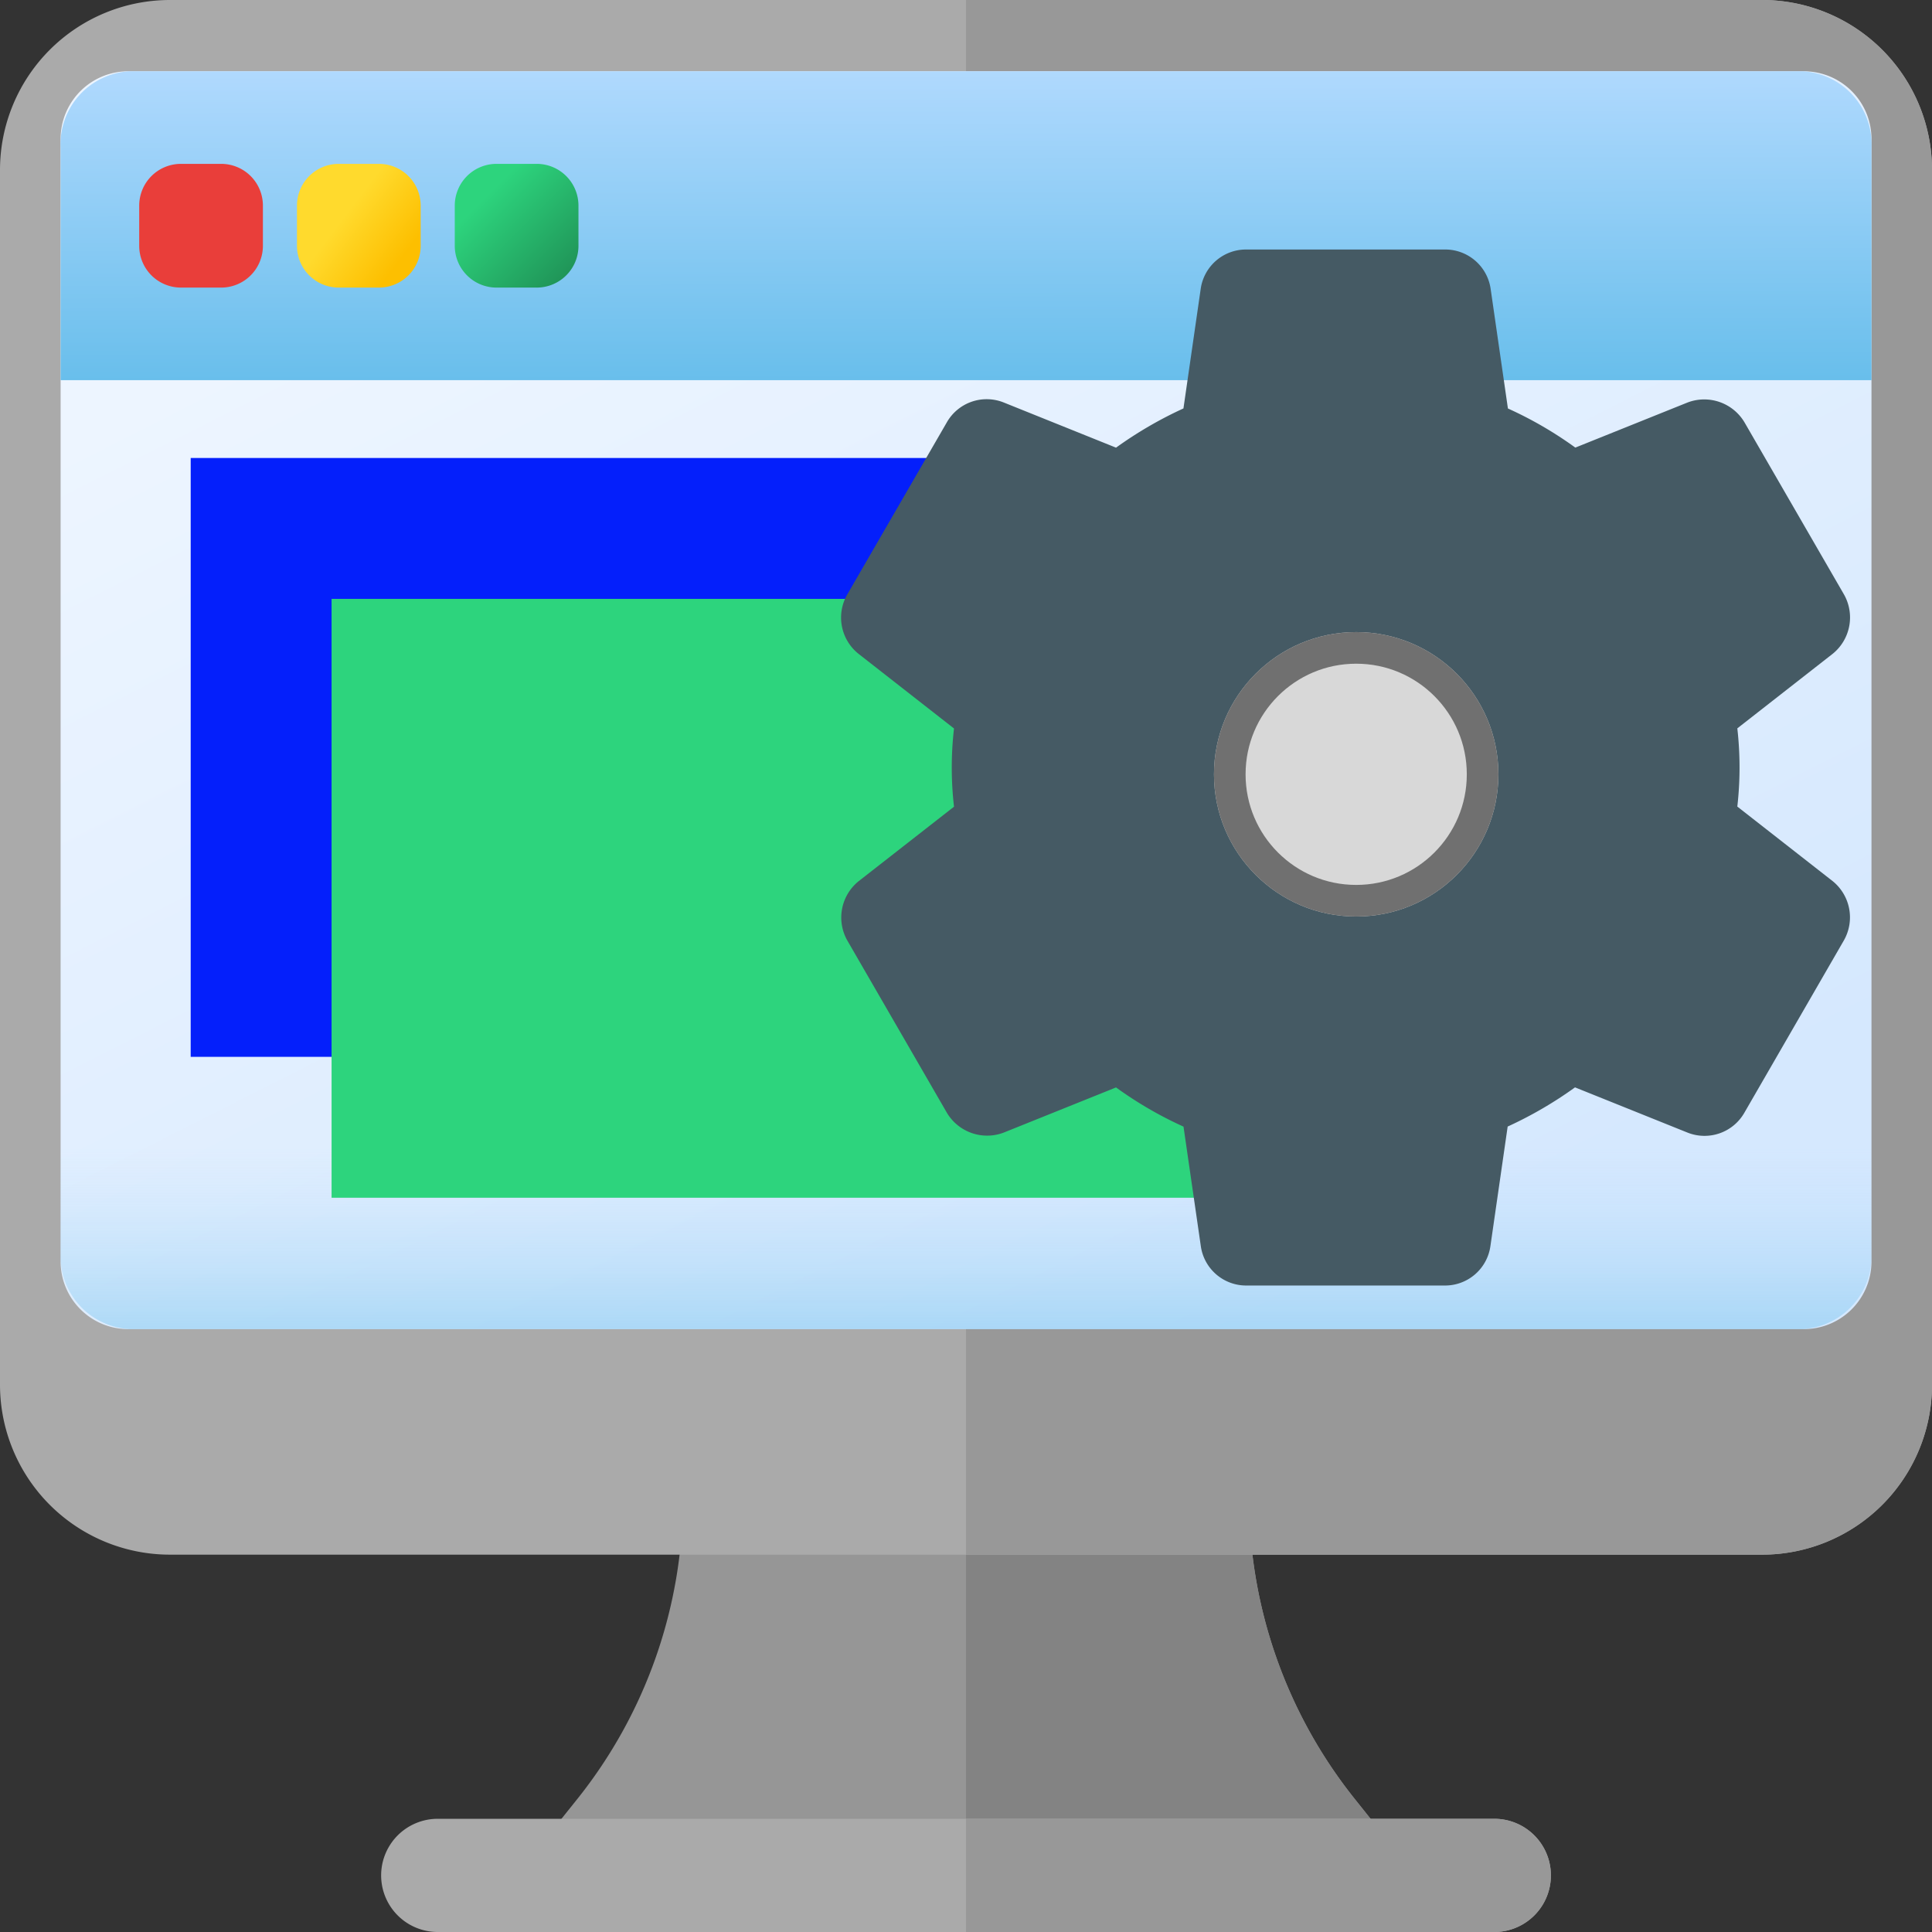 <svg xmlns="http://www.w3.org/2000/svg" xmlns:xlink="http://www.w3.org/1999/xlink" width="61.133" height="61.133" viewBox="0 0 61.133 61.133">
  <rect x="0" y="0" width="61.133" height="61.133" fill="#333333" stroke="none"/>
  <defs>
    <style>
      .cls-1 {
        fill: #969696;
      }

      .cls-2 {
        fill: #838383;
      }

      .cls-3 {
        fill: #aaa;
      }

      .cls-4 {
        fill: #989898;
      }

      .cls-5 {
        fill: url(#linear-gradient);
      }

      .cls-6 {
        fill: url(#linear-gradient-2);
      }

      .cls-7 {
        fill: #e93e3a;
      }

      .cls-8 {
        fill: url(#linear-gradient-3);
      }

      .cls-9 {
        fill: url(#linear-gradient-4);
      }

      .cls-10 {
        fill: url(#linear-gradient-5);
      }

      .cls-11 {
        fill: #041ffb;
      }

      .cls-12 {
        fill: #2dd47d;
      }

      .cls-13 {
        fill: #455a64;
      }

      .cls-14 {
        fill: #d8d8d8;
        stroke: #707070;
      }

      .cls-15 {
        stroke: none;
      }

      .cls-16 {
        fill: none;
      }
    </style>
    <linearGradient id="linear-gradient" x1="0.231" y1="0.127" x2="0.794" y2="0.907" gradientUnits="objectBoundingBox">
      <stop offset="0" stop-color="#edf5ff"/>
      <stop offset="1" stop-color="#d5e8fe"/>
    </linearGradient>
    <linearGradient id="linear-gradient-2" x1="0.493" y1="-0.073" x2="0.508" y2="1.452" gradientUnits="objectBoundingBox">
      <stop offset="0" stop-color="#b5dbff"/>
      <stop offset="1" stop-color="#48b2e3"/>
    </linearGradient>
    <linearGradient id="linear-gradient-3" x1="0.389" y1="0.415" x2="0.846" y2="0.763" gradientUnits="objectBoundingBox">
      <stop offset="0" stop-color="#ffda2d"/>
      <stop offset="1" stop-color="#fdbf00"/>
    </linearGradient>
    <linearGradient id="linear-gradient-4" x1="0.257" y1="0.257" x2="1.34" y2="1.34" gradientUnits="objectBoundingBox">
      <stop offset="0" stop-color="#2dd47d"/>
      <stop offset="1" stop-color="#176a3f"/>
    </linearGradient>
    <linearGradient id="linear-gradient-5" x1="0.5" y1="0.477" x2="0.5" y2="1.583" gradientUnits="objectBoundingBox">
      <stop offset="0" stop-color="#b5dbff" stop-opacity="0"/>
      <stop offset="0.243" stop-color="#93cef6" stop-opacity="0.243"/>
      <stop offset="0.576" stop-color="#6abfec" stop-opacity="0.576"/>
      <stop offset="0.84" stop-color="#51b5e5" stop-opacity="0.839"/>
      <stop offset="1" stop-color="#48b2e3"/>
    </linearGradient>
  </defs>
  <g id="Group_9168" data-name="Group 9168" transform="translate(-1361.587 -156.442)">
    <g id="APPs" transform="translate(1361.587 156.442)">
      <g id="monitor">
        <path id="Path_5190" data-name="Path 5190" class="cls-1" d="M168.07,394.612l-1.047-1.308a15.282,15.282,0,0,1-3.337-9.513A1.791,1.791,0,0,0,161.9,382H147.567a1.791,1.791,0,0,0-1.791,1.791,15.283,15.283,0,0,1-3.337,9.513l-1.047,1.308a1.791,1.791,0,0,0-.216,1.895h27.109A1.791,1.791,0,0,0,168.07,394.612Z" transform="translate(-124.164 -336.389)"/>
        <path id="Path_5191" data-name="Path 5191" class="cls-2" d="M268.292,393.3a15.283,15.283,0,0,1-3.337-9.513A1.791,1.791,0,0,0,263.164,382H256v14.507h13.554a1.791,1.791,0,0,0-.216-1.895Z" transform="translate(-225.433 -336.389)"/>
        <path id="Path_5192" data-name="Path 5192" class="cls-3" d="M136.223,485.582H102.791a1.791,1.791,0,0,1,0-3.582h33.432a1.791,1.791,0,1,1,0,3.582Z" transform="translate(-88.94 -424.449)"/>
        <path id="Path_5193" data-name="Path 5193" class="cls-4" d="M272.716,482H256v3.582h16.716a1.791,1.791,0,1,0,0-3.582Z" transform="translate(-225.433 -424.449)"/>
        <path id="Path_5202" data-name="Path 5202" class="cls-3" d="M55.76,0H5.373A5.379,5.379,0,0,0,0,5.373V43.82a5.379,5.379,0,0,0,5.373,5.373H55.76a5.379,5.379,0,0,0,5.373-5.373V5.373A5.379,5.379,0,0,0,55.76,0Zm1.791,37.014H3.582V5.373A1.793,1.793,0,0,1,5.373,3.582H55.76a1.793,1.793,0,0,1,1.791,1.791Z"/>
        <path id="Path_5203" data-name="Path 5203" class="cls-4" d="M281.194,0H256V3.582h25.194a1.793,1.793,0,0,1,1.791,1.791V37.014H256V49.193h25.194a5.379,5.379,0,0,0,5.373-5.373V5.373A5.379,5.379,0,0,0,281.194,0Z" transform="translate(-225.433)"/>
      </g>
      <g id="Group_9052" data-name="Group 9052" transform="translate(1.918 2.256)">
        <path id="Path_4890" data-name="Path 4890" class="cls-5" d="M55.117,39.8H2.181A2.141,2.141,0,0,1,0,37.7V2.1A2.141,2.141,0,0,1,2.181,0H55.117A2.141,2.141,0,0,1,57.3,2.1V37.7A2.141,2.141,0,0,1,55.117,39.8Z" transform="translate(0 0)"/>
        <path id="Path_4891" data-name="Path 4891" class="cls-6" d="M57.3,9.773H0V2.414A2.307,2.307,0,0,1,2.181,0H55.117A2.307,2.307,0,0,1,57.3,2.414Z" transform="translate(0 0)"/>
        <g id="Group_8936" data-name="Group 8936" transform="translate(2.488 2.929)">
          <path id="Path_4892" data-name="Path 4892" class="cls-7" d="M22.595,27.464H21.322A1.321,1.321,0,0,1,20,26.143V24.87a1.321,1.321,0,0,1,1.321-1.321h1.272a1.321,1.321,0,0,1,1.321,1.321v1.272A1.321,1.321,0,0,1,22.595,27.464Z" transform="translate(-20.001 -23.549)"/>
          <path id="Path_4893" data-name="Path 4893" class="cls-8" d="M62.725,27.464H61.452a1.321,1.321,0,0,1-1.321-1.321V24.87a1.321,1.321,0,0,1,1.321-1.321h1.272a1.321,1.321,0,0,1,1.321,1.321v1.272A1.321,1.321,0,0,1,62.725,27.464Z" transform="translate(-55.14 -23.549)"/>
          <path id="Path_4894" data-name="Path 4894" class="cls-9" d="M102.857,27.464h-1.272a1.321,1.321,0,0,1-1.321-1.321V24.87a1.321,1.321,0,0,1,1.321-1.321h1.272a1.321,1.321,0,0,1,1.321,1.321v1.272A1.321,1.321,0,0,1,102.857,27.464Z" transform="translate(-90.28 -23.549)"/>
        </g>
        <path id="Path_4895" data-name="Path 4895" class="cls-10" d="M0,278.495v8.719a2.307,2.307,0,0,0,2.181,2.414H55.117a2.307,2.307,0,0,0,2.181-2.414v-8.719Z" transform="translate(0 -249.829)"/>
      </g>
      <rect id="Rectangle_9" data-name="Rectangle 9" class="cls-11" width="26.752" height="18.949" transform="translate(6.034 14.492)"/>
      <rect id="Rectangle_10" data-name="Rectangle 10" class="cls-12" width="28.981" height="18.949" transform="translate(10.492 18.95)"/>
      <path id="gear_1_" data-name="gear (1)" class="cls-13" d="M38.072,19.983l-3.013-2.356a10.964,10.964,0,0,0,0-2.475l3.016-2.358a1.478,1.478,0,0,0,.356-1.884L35.3,5.493a1.482,1.482,0,0,0-1.813-.653L29.933,6.268A12.166,12.166,0,0,0,27.8,5.03l-.545-3.773A1.452,1.452,0,0,0,25.8,0H19.521a1.448,1.448,0,0,0-1.442,1.246l-.546,3.783A12.616,12.616,0,0,0,15.4,6.27L11.84,4.838a1.452,1.452,0,0,0-1.8.641L6.9,10.907A1.467,1.467,0,0,0,7.26,12.8l3.013,2.356a10.861,10.861,0,0,0,0,2.475L7.258,19.986A1.477,1.477,0,0,0,6.9,21.87l3.133,5.42a1.481,1.481,0,0,0,1.813.653L15.4,26.514a12.222,12.222,0,0,0,2.135,1.24l.546,3.77a1.449,1.449,0,0,0,1.442,1.258H25.8a1.449,1.449,0,0,0,1.446-1.246l.546-3.784a12.641,12.641,0,0,0,2.131-1.24l3.565,1.433a1.453,1.453,0,0,0,1.8-.641l3.147-5.45A1.474,1.474,0,0,0,38.072,19.983Z" transform="translate(19.914 7.895)"/>
    </g>
    <g id="Ellipse_4" data-name="Ellipse 4" class="cls-14" transform="translate(1400 176.443)">
      <circle class="cls-15" cx="4.5" cy="4.5" r="4.5"/>
      <circle class="cls-16" cx="4.5" cy="4.5" r="4"/>
    </g>
  </g>
</svg>
